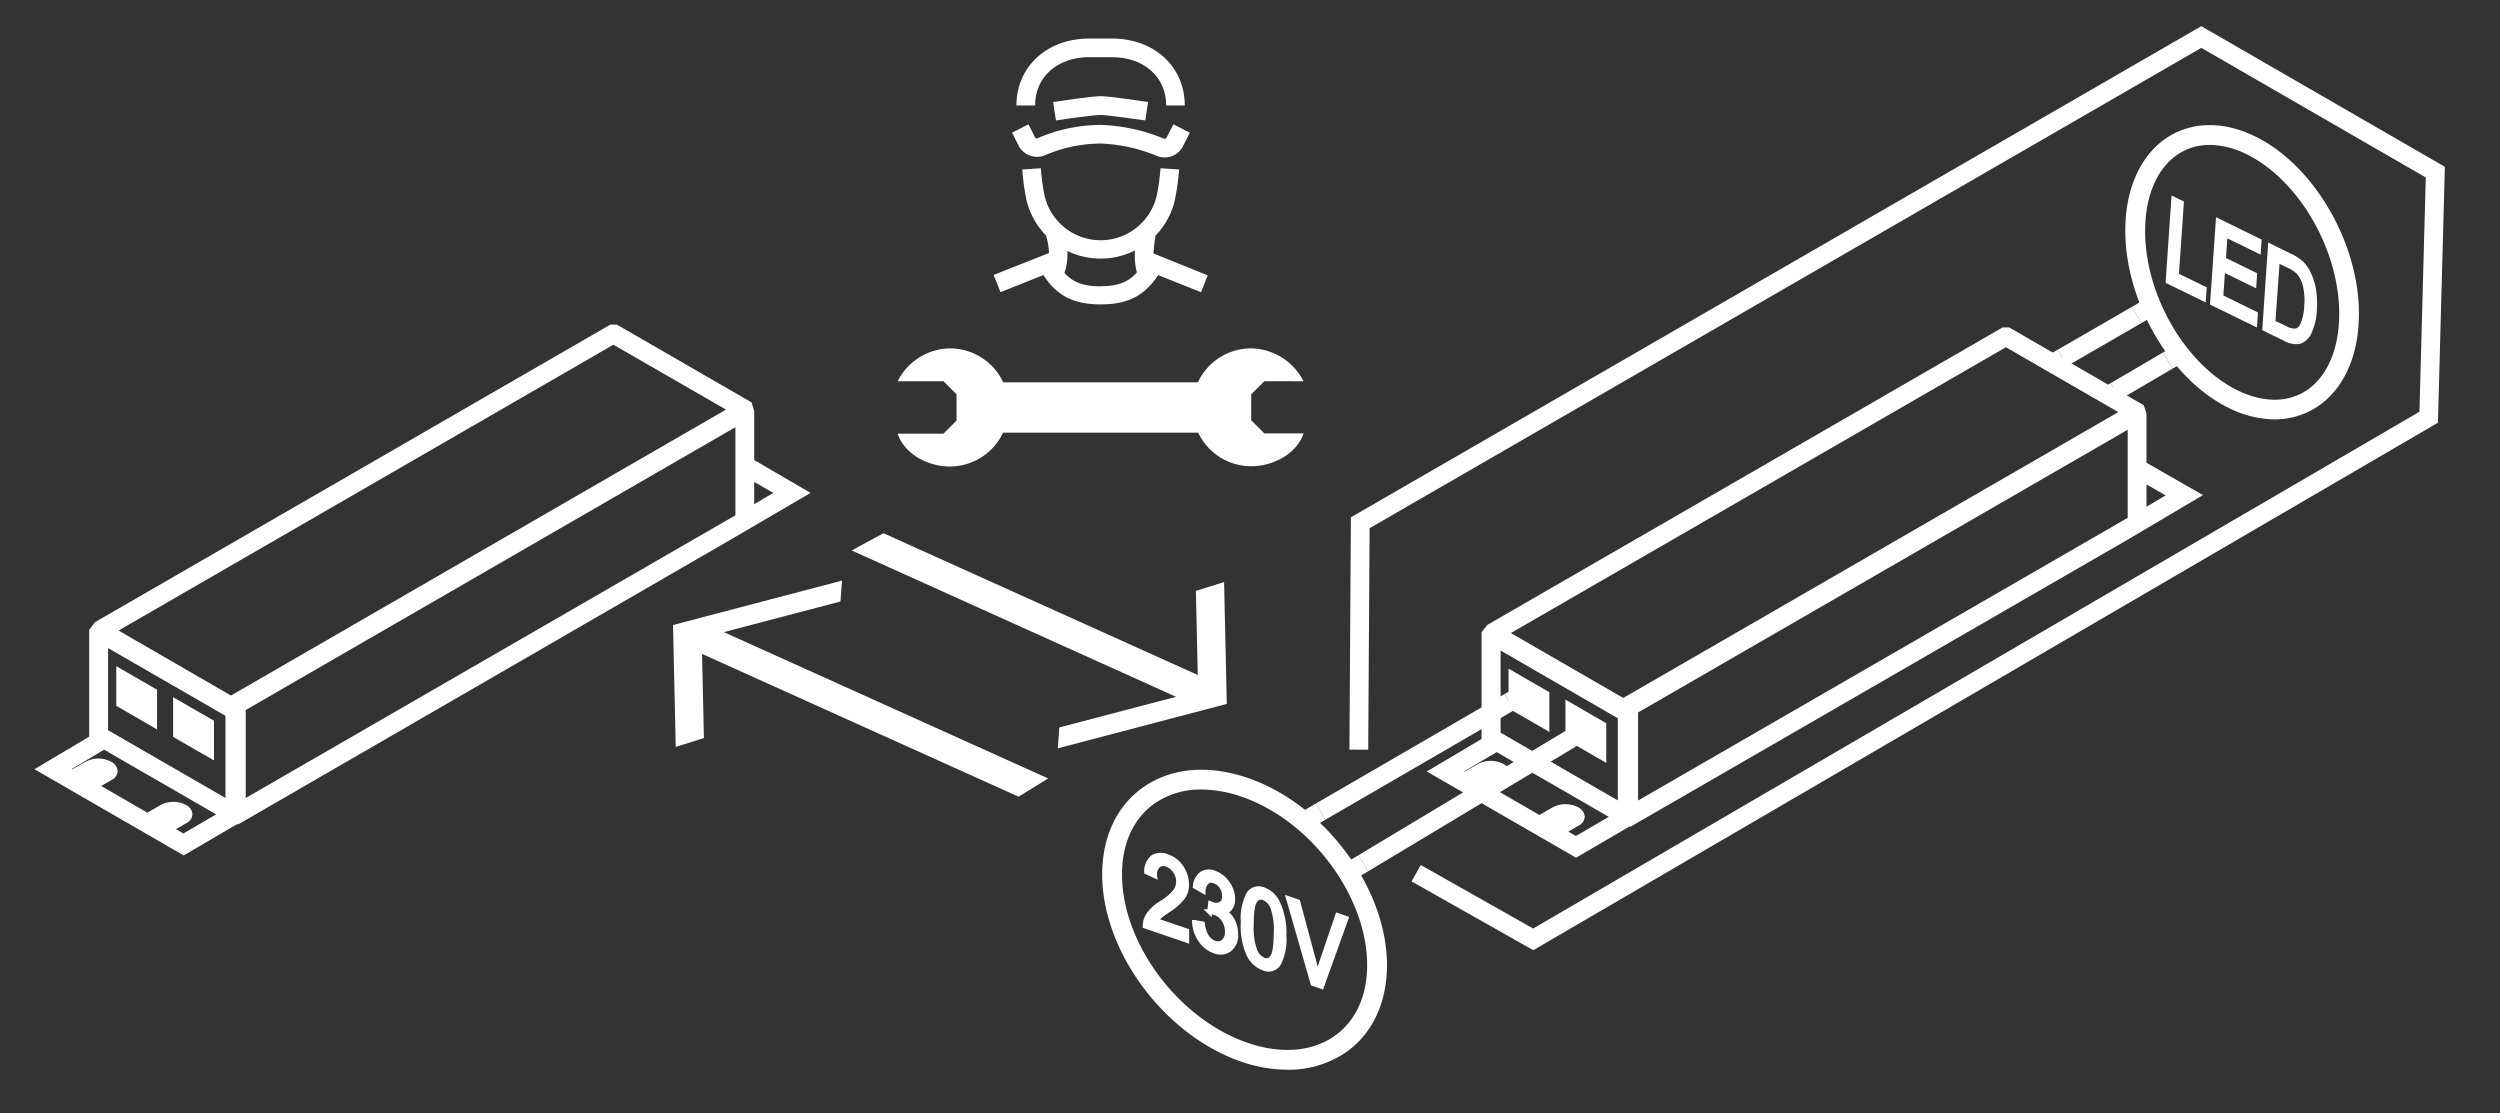 <svg id="Laag_1" data-name="Laag 1" xmlns="http://www.w3.org/2000/svg" viewBox="0 0 456.48 203.23"><rect x="0" y="0" width="456.48" height="203.23" fill="#333333" stroke="none"/><defs><style>.cls-1,.cls-7{fill:#fff;}.cls-2,.cls-3,.cls-4,.cls-5,.cls-6{fill:none;stroke-width:3.43px;}.cls-2,.cls-3,.cls-4,.cls-5,.cls-6,.cls-7{stroke:#fff;stroke-miterlimit:10;}.cls-3{stroke-dasharray:5.22 0 0 0 0 0;}.cls-4{stroke-dasharray:5.55 0 0 0 0 0;}.cls-5{stroke-dasharray:4.43 0 0 0 0 0;}.cls-6{stroke-dasharray:4.42 0 0 0 0 0;}.cls-7{stroke-width:0.92px;}</style></defs><path class="cls-1" d="M391.93,84.49v-9L391.44,74,366.85,59.78h-1.18L271.58,114.1l-1.06,1.32v19.51l-10,5.94,27.25,15.74,9.81-5.73.12.08,90.89-52.48,0,0,13.66-8.08ZM286.35,151.85l1.95-1.13a1.87,1.87,0,0,0,1.06-1.59,2.06,2.06,0,0,0-1.17-1.71,5,5,0,0,0-4.58-.06l-2.52,1.45-8.44-4.87,2-1.13a1.87,1.87,0,0,0,1.06-1.59,2.06,2.06,0,0,0-1.17-1.71,5,5,0,0,0-4.58-.06l-2.52,1.45-.1-.06,5.94-3.51,20.47,11.82-6,3.49Zm100.43-76.6-90.39,52.19-20.52-11.85L366.26,63.4Zm-91.38,55.9v15L274,133.78v-15Zm93.1-52.68V94.55l-89.4,51.62V130.09Zm3.43,14.06V88.45l3.49,2Z"/><polygon class="cls-1" points="282.9 126.39 275.45 122.09 275.45 129.34 282.9 133.64 282.9 126.39"/><polygon class="cls-1" points="293.29 132.06 285.84 127.75 285.84 135 293.29 139.3 293.29 132.06"/><line class="cls-2" x1="374.6" y1="66.48" x2="376.58" y2="65.34"/><line class="cls-3" x1="376.58" y1="65.34" x2="390.15" y2="57.5"/><line class="cls-2" x1="390.15" y1="57.5" x2="392.13" y2="56.35"/><line class="cls-2" x1="384.27" y1="72.61" x2="386.24" y2="71.45"/><line class="cls-4" x1="386.24" y1="71.45" x2="395.82" y2="65.83"/><line class="cls-2" x1="395.82" y1="65.83" x2="397.8" y2="64.67"/><polyline class="cls-2" points="258.58 159.44 279.95 171.52 443.46 76.18 444.67 31.43 401.94 6.76 248.37 95.45 248.11 136.88"/><line class="cls-2" x1="239.15" y1="149.35" x2="241.13" y2="148.2"/><line class="cls-5" x1="241.13" y1="148.2" x2="275.6" y2="128.2"/><line class="cls-2" x1="275.6" y1="128.2" x2="277.59" y2="127.05"/><line class="cls-2" x1="246.96" y1="158.8" x2="248.93" y2="157.62"/><line class="cls-6" x1="248.93" y1="157.62" x2="286.8" y2="134.88"/><line class="cls-2" x1="286.8" y1="134.88" x2="288.76" y2="133.71"/><path class="cls-7" d="M411.59,25.33c-5.36-2.62-10.68-2.7-15-.22-4.63,2.67-7.56,8.14-8,15-.91,13.29,7.45,28.55,18.63,34a18.54,18.54,0,0,0,8.11,2,13.61,13.61,0,0,0,6.86-1.81c4.63-2.67,7.56-8.14,8-15C431.13,46.07,422.77,30.81,411.59,25.33Zm15.93,33.84c-.41,6-2.84,10.64-6.68,12.85-3.49,2-7.9,1.9-12.43-.31-10.28-5-18-19.12-17.12-31.41.4-5.95,2.84-10.64,6.68-12.85A10.84,10.84,0,0,1,403.48,26a15.92,15.92,0,0,1,6.92,1.75C420.68,32.79,428.37,46.88,427.52,59.17Z"/><polygon class="cls-7" points="398.29 37.07 396.92 36.41 395.9 51.36 402.33 54.51 402.45 52.75 397.38 50.26 398.29 37.07"/><polygon class="cls-7" points="404.01 55.33 411.69 59.09 411.81 57.33 405.49 54.23 405.84 49.14 411.54 51.93 411.66 50.17 405.96 47.38 406.28 42.81 412.36 45.78 412.48 44.02 405.04 40.38 404.01 55.33"/><path class="cls-7" d="M413.54,60l3.72,1.82a3.88,3.88,0,0,0,2.61.51,3,3,0,0,0,1.78-1.72,10.4,10.4,0,0,0,.92-4,15.55,15.55,0,0,0-.13-3.6,10.88,10.88,0,0,0-.87-2.89A6.35,6.35,0,0,0,420.11,48a8.59,8.59,0,0,0-2-1.26L414.57,45Zm2.27-12.53L418,48.53a6.12,6.12,0,0,1,1.71,1.14,5.7,5.7,0,0,1,1.22,2.4,11.87,11.87,0,0,1,.27,3.83,9.76,9.76,0,0,1-.74,3.4,1.87,1.87,0,0,1-1.16,1.14,3.21,3.21,0,0,1-2-.47L415,58.9Z"/><path class="cls-7" d="M211.65,167.37a17.37,17.37,0,0,1,1.63-1.19,11.23,11.23,0,0,0,2.67-2.35,3.9,3.9,0,0,0,.7-2.31,5.7,5.7,0,0,0-.9-3,4.85,4.85,0,0,0-2.65-2.09,2.83,2.83,0,0,0-2.59.13,3.34,3.34,0,0,0-1.13,2.63l1.44.67a2.29,2.29,0,0,1,.63-1.86,1.6,1.6,0,0,1,1.61-.18,3.06,3.06,0,0,1,1.53,1.2,3.28,3.28,0,0,1,.62,2,3,3,0,0,1-.6,1.78,9.89,9.89,0,0,1-2.58,2.15,7.78,7.78,0,0,0-2.32,2.13,3.63,3.63,0,0,0-.6,2l7.56,2.58V170l-5.61-1.92A3.32,3.32,0,0,1,211.65,167.37Z"/><path class="cls-7" d="M224.63,167.47a4,4,0,0,0-1.12-1,1.88,1.88,0,0,0,1.15-.76,2.67,2.67,0,0,0,.41-1.54,5,5,0,0,0-1-2.92,4.83,4.83,0,0,0-2.36-1.83,2.52,2.52,0,0,0-2.25.14,3.15,3.15,0,0,0-1.2,2.29l1.4.79a2.4,2.4,0,0,1,.71-1.65,1.35,1.35,0,0,1,1.36-.15,2.57,2.57,0,0,1,1.33,1,3,3,0,0,1,.54,1.76,1.58,1.58,0,0,1-.65,1.47,1.86,1.86,0,0,1-1.68.06l-.22-.09-.17,1.44a3.33,3.33,0,0,1,1,.15,3.17,3.17,0,0,1,1.59,1.29,3.83,3.83,0,0,1,.65,2.18,2.29,2.29,0,0,1-.71,1.87,1.65,1.65,0,0,1-1.67.24c-1.18-.41-1.92-1.57-2.21-3.51l-1.4-.25a6.2,6.2,0,0,0,1.16,3.26,5.1,5.1,0,0,0,2.48,1.92,2.82,2.82,0,0,0,2.71-.3,3.19,3.19,0,0,0,1.13-2.75,5.54,5.54,0,0,0-.27-1.73A4.93,4.93,0,0,0,224.63,167.47Z"/><path class="cls-7" d="M230.76,162.5a2.14,2.14,0,0,0-2.79.85,9.73,9.73,0,0,0-.95,5,12.74,12.74,0,0,0,1,5.86,4.85,4.85,0,0,0,2.67,2.52,2.14,2.14,0,0,0,2.79-.85,9.76,9.76,0,0,0,.95-5,13,13,0,0,0-1.15-6A4.56,4.56,0,0,0,230.76,162.5Zm1.63,12.21a1.3,1.3,0,0,1-1.61.62,3,3,0,0,1-1.67-1.73,12.38,12.38,0,0,1-.65-4.78c0-2.24.21-3.68.64-4.31a1.31,1.31,0,0,1,1.6-.63,3.11,3.11,0,0,1,1.69,1.73,12.38,12.38,0,0,1,.65,4.78C233,172.64,232.82,174.08,232.39,174.71Z"/><path class="cls-7" d="M244.25,167.18l-3.09,9.06c-.23.67-.43,1.36-.61,2.07q-.26-1.19-.6-2.49l-3-11.14-1.64-.56,4.44,15.45,1.55.53,4.46-12.4Z"/><path class="cls-7" d="M227.69,142.48c-7.15-2.44-13.82-1.83-18.8,1.73-4.63,3.31-7.18,8.8-7.18,15.46,0,13.87,11.26,29,25.1,33.75a25.39,25.39,0,0,0,8.25,1.44,18,18,0,0,0,10.55-3.17c4.63-3.31,7.18-8.8,7.18-15.46C252.79,162.36,241.53,147.22,227.69,142.48Zm16.35,47c-4.25,3-10.06,3.53-16.35,1.38-12.84-4.4-23.28-18.39-23.28-31.2,0-5.76,2.15-10.47,6.05-13.26a15.11,15.11,0,0,1,8.92-2.7,23.1,23.1,0,0,1,7.43,1.32c12.84,4.4,23.28,18.39,23.28,31.2C250.09,182,247.94,186.7,244,189.49Z"/><polygon class="cls-1" points="193.14 136.64 224 128.53 223.51 106.27 218.36 107.89 218.7 123.25 161.31 97.36 155.51 100.51 214.73 127.23 193.43 132.82 193.14 136.64"/><polygon class="cls-1" points="153.46 109.83 153.75 106.01 122.89 114.12 123.38 136.38 128.53 134.76 128.19 119.4 185.98 145.47 191.38 142.14 132.16 115.42 153.46 109.83"/><path class="cls-1" d="M137.71,84v-9l-.49-1.53-24.59-14.2h-1.18l-94.1,54.33L16.29,115v19.51l-10,5.94,27.25,15.74,9.8-5.73.13.08L134.33,98l0,0L148,90ZM32.13,151.39l1.94-1.12a1.87,1.87,0,0,0,1.07-1.59A2.05,2.05,0,0,0,34,147a5,5,0,0,0-4.57-.07l-2.52,1.46-8.44-4.88,1.95-1.12a1.87,1.87,0,0,0,1.06-1.59,2.06,2.06,0,0,0-1.17-1.71,5,5,0,0,0-4.58-.06l-2.52,1.45-.1-.06L19,136.88,39.47,148.7l-6,3.49Zm100.43-76.6L42.17,127,21.65,115.13,112,62.94ZM41.17,130.7v15L19.73,133.33v-15ZM134.28,78V94.09L44.87,145.71V129.64Zm3.43,14.06V88l3.49,2Z"/><polygon class="cls-1" points="28.68 125.94 21.23 121.64 21.23 128.88 28.68 133.19 28.68 125.94"/><polygon class="cls-1" points="39.07 131.6 31.61 127.3 31.61 134.55 39.07 138.85 39.07 131.6"/><path class="cls-1" d="M198.86,10.44h4.21c5.81,0,9.87,3.62,9.87,8.82h3.39c0-7.08-5.58-12.22-13.26-12.22h-4.21c-7.69,0-13.27,5.14-13.27,12.22H189C189,14.06,193.05,10.44,198.86,10.44Z"/><path class="cls-1" d="M190.82,28.34A25.88,25.88,0,0,1,201,26.21a29.28,29.28,0,0,1,10.23,2.26,3.83,3.83,0,0,0,1.43.28,3.75,3.75,0,0,0,3.37-2.1l1.22-2.43-3-1.52L213,25.13a.38.38,0,0,1-.49.19A32.72,32.72,0,0,0,201,22.81a29,29,0,0,0-11.5,2.41.4.4,0,0,1-.53-.17l-1.17-2.35-3,1.52,1.17,2.35A3.81,3.81,0,0,0,190.82,28.34Z"/><path class="cls-1" d="M192.29,18.63l.52,3.36c2.59-.4,7.1-1,8.15-1s5.57.63,8.16,1l.51-3.36c-.71-.11-7-1.07-8.67-1.07S193,18.52,192.29,18.63Z"/><path class="cls-1" d="M220.52,50.28l-9.9-4A26.88,26.88,0,0,1,211,43a13.66,13.66,0,0,0,3.49-6.36,42,42,0,0,0,.8-5.69l-3.39-.23a37.73,37.73,0,0,1-.72,5.13,10.51,10.51,0,0,1-20.42,0,38.77,38.77,0,0,1-.71-5.13l-3.39.23a41.23,41.23,0,0,0,.79,5.69A13.84,13.84,0,0,0,191,43a12.54,12.54,0,0,1,.54,3.2l-10.11,4,1.26,3.15,7.83-3.13c2.43,3.79,5.53,5.36,10.47,5.36s8-1.57,10.48-5.35l7.82,3.12Zm-19.56,2c-3.07,0-5-.68-6.6-2.45a10.33,10.33,0,0,0,.53-4,14,14,0,0,0,12.35-.1,12.34,12.34,0,0,0,.34,4C206,51.57,204,52.26,201,52.26Z"/><path class="cls-1" d="M228.46,76.74V72l2.4-2.39H238a10.9,10.9,0,0,0-9.57-6,10.74,10.74,0,0,0-9.71,6.2H183.18a10.75,10.75,0,0,0-9.72-6.2,10.89,10.89,0,0,0-9.56,6h8.37L174.66,72v4.79l-2.39,2.39H163.9c1.19,3.59,5.34,6,9.56,6A10.74,10.74,0,0,0,183.15,79h35.63a10.72,10.72,0,0,0,9.68,6.13c4.17,0,8.37-2.39,9.57-6h-7.17Z"/></svg>